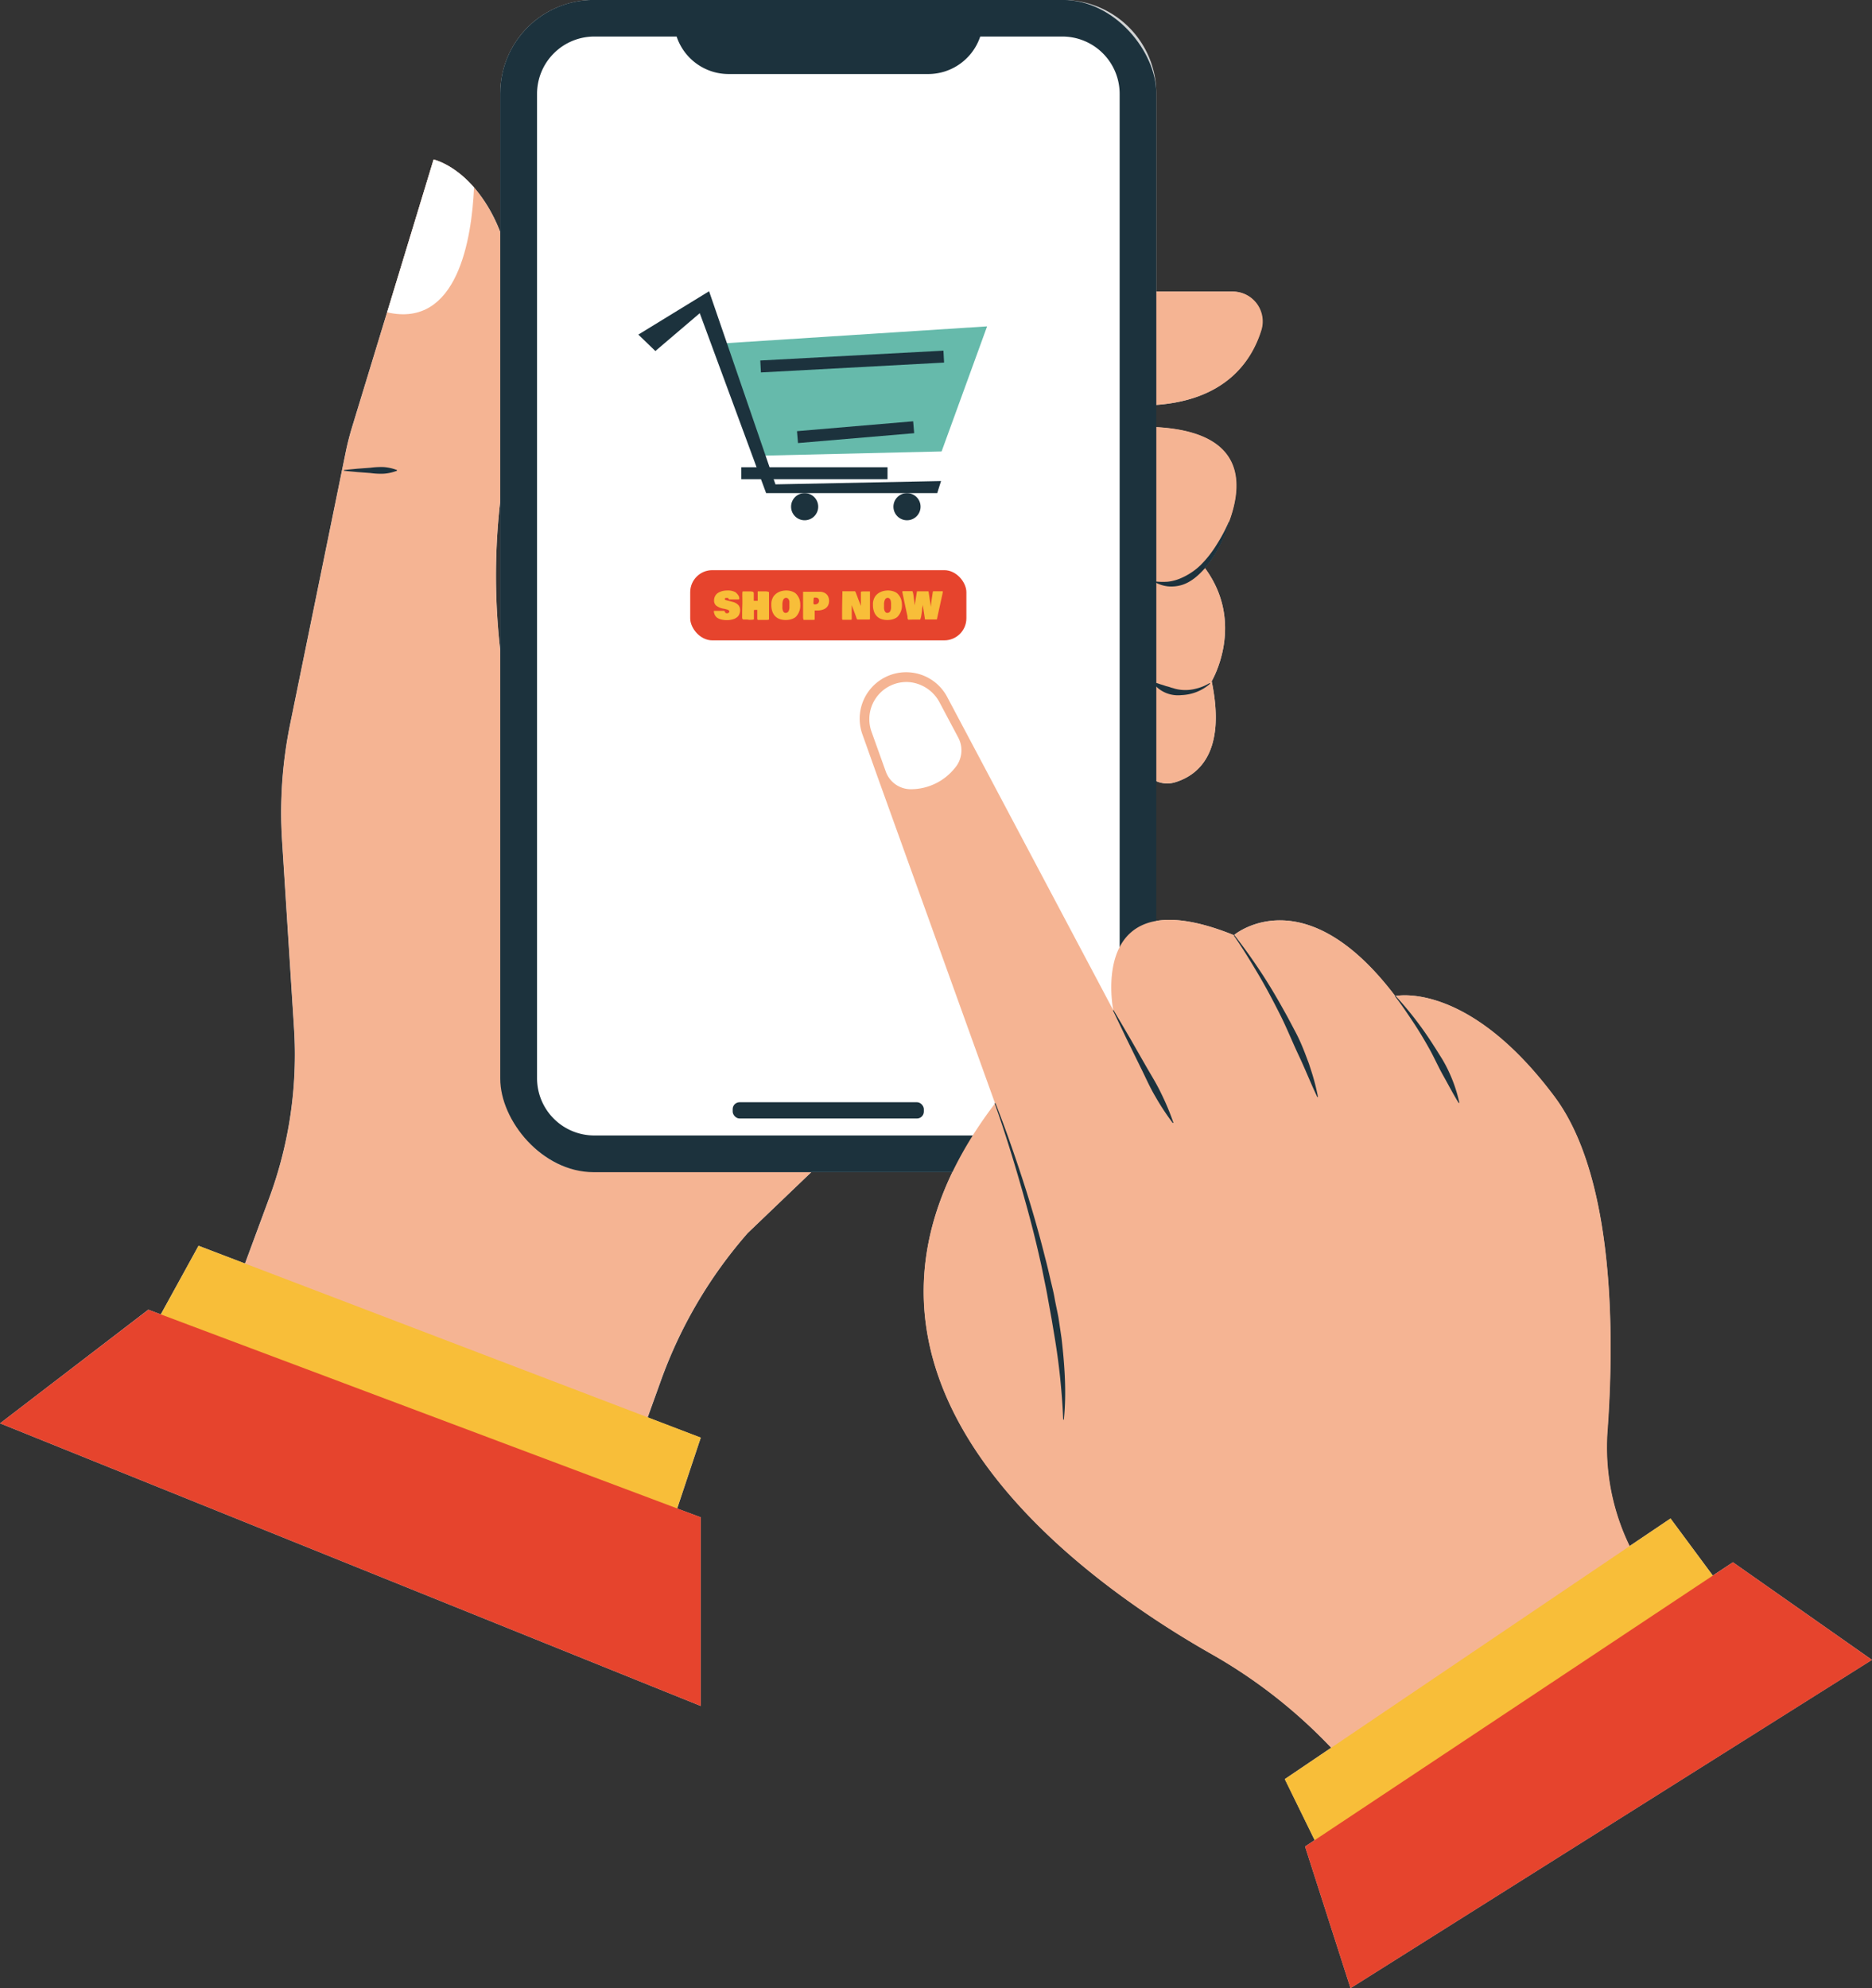 <?xml version="1.0" encoding="UTF-8"?>
<!DOCTYPE svg PUBLIC '-//W3C//DTD SVG 1.0//EN'
          'http://www.w3.org/TR/2001/REC-SVG-20010904/DTD/svg10.dtd'>
<svg data-name="Layer 2" height="599.0" preserveAspectRatio="xMidYMid meet" version="1.0" viewBox="77.9 60.5 564.2 599.0" width="564.2" xmlns="http://www.w3.org/2000/svg" xmlns:xlink="http://www.w3.org/1999/xlink" zoomAndPan="magnify"
><rect x="77.9" y="60.5" width="564.2" height="599.0" fill="#333333" stroke="none"/><g id="change1_1"
  ><path d="M600.18,531.18l-6.06,4L581.38,518,569,526.32a68.07,68.07,0,0,1-6.67-34.8c2-26.83,2.57-75.89-16-100.65-25.21-33.71-46.2-30.61-47.89-30.29a.1.1,0,0,0,0-.05l-.07.06c-26.6-35.15-47.18-19.49-48.54-18.4h0l-.07.06c-10.44-4.22-18-5.22-23.41-4.29V295.85a8.06,8.06,0,0,0,5.64.36c7.27-2.19,15.49-9.19,11.09-30.47,0,0,10.34-17.35-2.06-34.13a35.41,35.41,0,0,0,4.34-6.5,45.74,45.74,0,0,0,3-7.44l-.09,0c4.35-11.78,4.63-27-22-28.46v-6.7c21.08-1.5,28.87-13.32,31.72-22.64a9,9,0,0,0-8.63-11.5H426.4V88.64a28.16,28.16,0,0,0-28.16-28.16H256.83a28.16,28.16,0,0,0-28.16,28.16v41.78a45.37,45.37,0,0,0-7.9-13.47c-6.17-7.09-12.19-8.43-12.19-8.43l-14,46L184,189.18c-.76,2.48-1.4,5-1.92,7.54l-16.76,82a132.78,132.78,0,0,0-2.42,35.08l3.61,56.58a124.39,124.39,0,0,1-7.46,51l-7.32,19.79-14-5.35-11.37,20.67-3.76-1.41L77.91,489.33l211.18,85.15V517.63L282,515l7.11-21.34-16-6.12,4-11.09A138.45,138.45,0,0,1,303.25,432l19.15-18.32h42.53C330.66,485,407.19,538.51,443.15,558.89a155.23,155.23,0,0,1,34.86,27l1.12,1.15-14,9.47,9,18.39-2.9,1.92,13.7,42.68,157.16-98.91ZM228.67,211.48v44.91c-.06-.56-.13-1.14-.18-1.68A197.1,197.1,0,0,1,228.67,211.48Z" fill="#d1d3d4"
  /></g
  ><g id="change2_1"
  ><path d="M425.92,189.15s1.43,8.26-3.05,23.34c-1,3.3-2.73,6.36-2.61,9.8a19.42,19.42,0,0,0,5.67,13.49s-10.16,15.59,0,29.66c0,0-7,4.46-4.57,23.64A8.43,8.43,0,0,0,432,296.21c7.27-2.19,15.49-9.19,11.09-30.47,0,0,10.39-17.43-2.14-34.24C441,231.5,470.5,191.27,425.92,189.15Z" fill="#f5b493"
  /></g
  ><g id="change2_2"
  ><path d="M424.56,148.34h24.93a9,9,0,0,1,8.63,11.5c-2.93,9.58-11.09,21.82-33.56,22.74Z" fill="#f5b493"
  /></g
  ><g id="change3_1"
  ><path d="M442.66,266.44a13.45,13.45,0,0,1-4,2.49,14,14,0,0,1-4.72,1,9.51,9.51,0,0,1-6.92-2,10.37,10.37,0,0,1-1.68-1.76l.12-.16a20.93,20.93,0,0,1,2.23.68c.37.09.72.22,1.07.32a6.52,6.52,0,0,0,1,.31c.35.09.69.2,1,.31s.69.18,1,.29a11.48,11.48,0,0,0,2.12.42,12.44,12.44,0,0,0,4.37-.33,14.29,14.29,0,0,0,4.18-1.69Z" fill="#1c323d"
  /></g
  ><g id="change3_2"
  ><path d="M448.45,217.67a45.74,45.74,0,0,1-3,7.44,35.63,35.63,0,0,1-4.54,6.75c-1.82,2-4,4-6.77,4.87a11,11,0,0,1-4.26.43,10.29,10.29,0,0,1-3.94-1.29l.06-.19a21.25,21.25,0,0,0,3.89.08,13.47,13.47,0,0,0,3.58-.92,19.91,19.91,0,0,0,6.28-4.08,33.78,33.78,0,0,0,4.83-6.15,49.82,49.82,0,0,0,3.72-7Z" fill="#1c323d"
  /></g
  ><g id="change2_3"
  ><path d="M322.4,413.65,303.25,432a138.45,138.45,0,0,0-26.2,44.44l-7.93,22.07L147.44,452.93l11.65-31.53a124.39,124.39,0,0,0,7.46-51l-3.61-56.58a132.78,132.78,0,0,1,2.42-35.08l16.76-82c.52-2.54,1.16-5.06,1.92-7.54l10.54-34.63,14-46s6,1.34,12.19,8.43c9.06,10.4,18.47,33.17,9.7,82.21a197,197,0,0,0-2,55.55c1.18,11.16,2.78,24.61,4.89,39.44a232,232,0,0,1,2,45.92l-3,52.73c-.55,9.74,12,20.33,21.76,20.33Z" fill="#f5b493"
  /></g
  ><g id="change4_1"
  ><path d="M220.77,117c-.69,15.28-4.89,42.51-26.19,37.6l14-46S214.6,109.86,220.77,117Z" fill="#fff"
  /></g
  ><g id="change3_3"
  ><path d="M181.55,202.12c1.34-.16,2.67-.26,4-.4l4-.3a24.5,24.5,0,0,1,4-.2,14.08,14.08,0,0,1,4,.9v.2a13.43,13.43,0,0,1-4,.9,22.46,22.46,0,0,1-4-.2l-4-.3c-1.34-.13-2.67-.24-4-.4Z" fill="#1c323d"
  /></g
  ><g id="change5_1"
  ><path d="M137.75 435.84L289.09 493.62 280.15 520.45 122.62 463.35 137.75 435.84z" fill="#f8be39"
  /></g
  ><g id="change6_1"
  ><path d="M122.62 455.1L289.09 517.63 289.09 574.48 77.91 489.33 122.62 455.1z" fill="#e6442d"
  /></g
  ><g id="change3_4"
  ><rect fill="#1c323d" height="353.18" rx="28.16" width="197.73" x="228.67" y="60.48"
  /></g
  ><g id="change4_2"
  ><path d="M415.35,88.77V385.36a17.25,17.25,0,0,1-17.24,17.24H257a17.25,17.25,0,0,1-17.24-17.24V88.77A17.27,17.27,0,0,1,257,71.51h24.83a16.52,16.52,0,0,0,15.67,11.3h60.15a16.55,16.55,0,0,0,15.68-11.3h24.82A17.27,17.27,0,0,1,415.35,88.77Z" fill="#fff"
  /></g
  ><g id="change3_5"
  ><rect fill="#1c323d" height="4.91" rx="2.09" width="57.62" x="298.72" y="392.58"
  /></g
  ><g id="change7_1"
  ><path d="M293.27 164.12L375.4 158.83 361.69 196.51 305.66 197.83 293.27 164.12z" fill="#66baab"
  /></g
  ><g id="change3_6"
  ><path d="M270.29 161.31L291.61 148.25 311.61 206.43 361.52 205.43 360.37 209.07 308.8 209.07 288.8 154.86 275.42 166.26 270.29 161.31z" fill="#1c323d"
  /></g
  ><g id="change3_7"
  ><path d="M307.11 167.6H362.39V171.2H307.11z" fill="#1c323d" transform="rotate(-3.08 335.285 169.631)"
  /></g
  ><g id="change3_8"
  ><path d="M312.72 178.27H356.78V181.87H312.72z" fill="#1c323d" transform="translate(-11.39 23)"
  /></g
  ><g id="change3_9"
  ><path d="M318.18 188.93H353.32V192.53H318.18z" fill="#1c323d" transform="rotate(-4.86 335.51 190.58)"
  /></g
  ><g id="change3_10"
  ><circle cx="320.41" cy="213.16" fill="#1c323d" r="4.09"
  /></g
  ><g id="change3_11"
  ><circle cx="351.26" cy="213.16" fill="#1c323d" r="4.09"
  /></g
  ><g id="change6_2"
  ><rect fill="#e6442d" height="21.15" rx="6.65" width="83.24" x="285.92" y="232.28"
  /></g
  ><g id="change5_2"
  ><path d="M296.85,247.34c-.43,0-.82-.06-1.17-.11a4.87,4.87,0,0,1-1-.28,3,3,0,0,1-.82-.48,2.51,2.51,0,0,1-.55-.75,3.36,3.36,0,0,1-.27-1.06q0-.1.12-.12h.11c.3,0,.77,0,1.4,0l1.39,0a.25.25,0,0,1,.19.07.68.68,0,0,1,.11.19,1,1,0,0,0,.1.21.46.46,0,0,0,.2.19.74.74,0,0,0,.36.07.81.81,0,0,0,.48-.15.49.49,0,0,0,.21-.42.39.39,0,0,0-.18-.31,1.3,1.3,0,0,0-.47-.24l-.55-.15a4.86,4.86,0,0,0-.55-.11l-.32-.06a4.87,4.87,0,0,1-1.94-.91,2,2,0,0,1-.59-1.49,2.74,2.74,0,0,1,.25-1.2,2.43,2.43,0,0,1,.63-.86,3.5,3.5,0,0,1,.94-.56,4.84,4.84,0,0,1,1.09-.32,6.9,6.9,0,0,1,1.13-.09,4.64,4.64,0,0,1,2.49.58c.23.22.39.39.5.51a3.64,3.64,0,0,1,.3.41,1.52,1.52,0,0,1,.21.45,3.57,3.57,0,0,1,.08.56l-.2.2c-.76,0-1.61,0-2.56,0a.75.75,0,0,1-.28,0,.28.28,0,0,1-.15-.1.75.75,0,0,0-.07-.12l-.06-.13a.23.23,0,0,0-.13-.1.65.65,0,0,0-.26,0,.42.42,0,0,0-.14,0,1.2,1.2,0,0,0-.23,0,.51.51,0,0,0-.22.11.21.21,0,0,0-.1.17.28.28,0,0,0,.13.23.94.94,0,0,0,.26.14l.34.1.26.07,1.44.37a3.5,3.5,0,0,1,1.72,1,2.23,2.23,0,0,1,.47,1.45,2.93,2.93,0,0,1-.14,1,2.61,2.61,0,0,1-.35.73,2.36,2.36,0,0,1-.56.53,3.8,3.8,0,0,1-.67.38,4.82,4.82,0,0,1-.78.23c-.29.06-.55.11-.79.14Z" fill="#f8be39"
  /></g
  ><g id="change5_3"
  ><path d="M303.05,247.15h-.68a1,1,0,0,1-.25,0,.78.78,0,0,1-.21,0l-.16-.09a.34.34,0,0,1-.11-.17.83.83,0,0,1-.06-.26,2,2,0,0,1,0-.37c0-.8,0-1.89.05-3.27s0-2.4,0-3.05,0-1.22.12-1.26h2.07a4.15,4.15,0,0,1,.82.06.55.55,0,0,1,.35.19.7.7,0,0,1,.09.39s0,.15,0,.3,0,.28,0,.38v.25c0,.12,0,.3,0,.54s0,.41,0,.53v.11s0,.05,0,.09h.8a1.81,1.81,0,0,0,.38,0v-2.31a2,2,0,0,1,0-.4.26.26,0,0,1,.08-.15.39.39,0,0,1,.18,0H307l.41,0h.75c1,0,1.51.11,1.51.33v.26c0,.11,0,.19,0,.25s0,.32,0,.57v.56c0,.39,0,1,0,1.73s0,1.33,0,1.72a.57.57,0,0,1,0,.12v.36c0,.24,0,.42,0,.54v.12s0,0,0,.07c0,.19,0,.49,0,.89s0,.7,0,.89-.38.2-1.07.2h-2.31l-.16-.23v-1.46c0-.49,0-.86,0-1.1a.36.36,0,0,0,0-.18.14.14,0,0,0-.13-.05h-.2a4.61,4.61,0,0,0-.68.05c0,.31,0,.77,0,1.38s0,1.08,0,1.39c0,.12-.5.17-1.38.17Z" fill="#f8be39"
  /></g
  ><g id="change5_4"
  ><path d="M310.37,242.83v-.61a4.06,4.06,0,0,1,.34-1.42,3.19,3.19,0,0,1,.72-1.08,4.12,4.12,0,0,1,1-.74,4.67,4.67,0,0,1,1.2-.44,6.14,6.14,0,0,1,1.29-.14,5.06,5.06,0,0,1,.76.06,5.65,5.65,0,0,1,.84.2,3.68,3.68,0,0,1,.86.39,2.46,2.46,0,0,1,.67.61,4.4,4.4,0,0,1,.8,1.4,5.28,5.28,0,0,1,.24,1.64,4.85,4.85,0,0,1-.82,3l-.24.33a2.47,2.47,0,0,1-.92.74,4.38,4.38,0,0,1-1.2.41,6.21,6.21,0,0,1-1.21.12,5.44,5.44,0,0,1-1.32-.15,3.59,3.59,0,0,1-1.05-.39,3.48,3.48,0,0,1-.78-.59,3.21,3.21,0,0,1-.56-.74,3.94,3.94,0,0,1-.36-.84,4.35,4.35,0,0,1-.2-.89A6.44,6.44,0,0,1,310.37,242.83Zm4.42-2.2a.78.78,0,0,0-.41.11,1.05,1.05,0,0,0-.3.25,1.43,1.43,0,0,0-.19.41,2.33,2.33,0,0,0-.12.45,4.86,4.86,0,0,0-.07.51c0,.21,0,.37,0,.48v.44a3.7,3.7,0,0,0,0,.48,2.94,2.94,0,0,0,.08.49,1.83,1.83,0,0,0,.17.45.86.86,0,0,0,.28.32.68.68,0,0,0,.41.14,1,1,0,0,0,.44-.08,1,1,0,0,0,.31-.2,1.05,1.05,0,0,0,.22-.34,2.32,2.32,0,0,0,.13-.4,2.63,2.63,0,0,0,.08-.49c0-.19,0-.35,0-.49v-.53c0-.15,0-.3,0-.43s0-.28,0-.45a1.8,1.8,0,0,0-.11-.43,1.7,1.7,0,0,0-.19-.35.79.79,0,0,0-.29-.25A.91.91,0,0,0,314.79,240.63Z" fill="#f8be39"
  /></g
  ><g id="change5_5"
  ><path d="M319.94,246.25v-7.39a.09.09,0,0,1,0-.07l.12,0,.13,0h4.83a3,3,0,0,1,1.05.18,2.47,2.47,0,0,1,.87.51,2.2,2.2,0,0,1,.61.86,3,3,0,0,1,.22,1.18,3.58,3.58,0,0,1-.11.9,2.76,2.76,0,0,1-.3.69,2.47,2.47,0,0,1-.46.51,2.31,2.31,0,0,1-.55.37,4.45,4.45,0,0,1-.62.24,5.94,5.94,0,0,1-.62.14,5.54,5.54,0,0,1-.6.06h-1.07c0,.58,0,1.24,0,2v.62c0,.13-.08.2-.19.2h-3.16A2.68,2.68,0,0,1,319.94,246.25Zm3.13-3.88.18.24a3,3,0,0,0,.43,0,1.93,1.93,0,0,0,.41-.12,1.71,1.71,0,0,0,.35-.21,1.07,1.07,0,0,0,.23-.34,1.11,1.11,0,0,0,.09-.46.93.93,0,0,0-.06-.34.73.73,0,0,0-.12-.25.6.6,0,0,0-.21-.17,1.22,1.22,0,0,0-.24-.11l-.29-.06-.29,0h-.29C323.13,240.56,323.07,241.18,323.07,242.37Z" fill="#f8be39"
  /></g
  ><g id="change5_6"
  ><path d="M331.7,247v-2.51q0-1.38.09-5.25v-.46c0-.08,0-.13,0-.14h3.82s.11.14.22.42.25.64.42,1.08.27.75.34.92l.77,2V241c0-.19,0-.53,0-1s0-.88,0-1.16c0-.1.29-.16.88-.16l.77,0h1q.09,0,.09,0c0,1,0,2.5,0,4.42V247c0,.1-.14.15-.35.15h-3.48a2.07,2.07,0,0,1-.32-.7c-.17-.49-.43-1.19-.78-2.11l-.57-1.53c0,.22,0,.54,0,1v1c0,.16,0,.41,0,.73s0,.57,0,.74v.7c0,.17-.08.25-.22.25h-2.56Z" fill="#f8be39"
  /></g
  ><g id="change5_7"
  ><path d="M341,242.83v-.61a4.29,4.29,0,0,1,.34-1.42,3.52,3.52,0,0,1,.72-1.08,4.12,4.12,0,0,1,1-.74,4.81,4.81,0,0,1,1.2-.44,6.14,6.14,0,0,1,1.29-.14,5,5,0,0,1,.76.06,6.08,6.08,0,0,1,.85.2,3.61,3.61,0,0,1,.85.39,2.46,2.46,0,0,1,.67.61,4.4,4.4,0,0,1,.8,1.4,5.27,5.27,0,0,1,.25,1.64,4.91,4.91,0,0,1-.83,3l-.24.33a2.39,2.39,0,0,1-.92.74,4.38,4.38,0,0,1-1.2.41,6.13,6.13,0,0,1-1.21.12,5.44,5.44,0,0,1-1.32-.15,3.7,3.7,0,0,1-1.05-.39,3.48,3.48,0,0,1-.78-.59,3.21,3.21,0,0,1-.56-.74,3.94,3.94,0,0,1-.36-.84,5.13,5.13,0,0,1-.2-.89A6.44,6.44,0,0,1,341,242.83Zm4.42-2.2a.81.81,0,0,0-.41.11.89.89,0,0,0-.29.25,1.21,1.21,0,0,0-.2.41,2.33,2.33,0,0,0-.12.45,3.25,3.25,0,0,0-.06.51q0,.31,0,.48v.44a3.7,3.7,0,0,0,0,.48,2.94,2.94,0,0,0,.08.49,1.83,1.83,0,0,0,.17.45,1,1,0,0,0,.28.32.68.68,0,0,0,.41.14,1,1,0,0,0,.44-.08,1,1,0,0,0,.31-.2,1.05,1.05,0,0,0,.22-.34,3.84,3.84,0,0,0,.14-.4,4.08,4.08,0,0,0,.07-.49c0-.19,0-.35,0-.49v-.53c0-.15,0-.3,0-.43a4.4,4.4,0,0,0-.05-.45,1.8,1.8,0,0,0-.11-.43,1.7,1.7,0,0,0-.19-.35.79.79,0,0,0-.29-.25A.91.91,0,0,0,345.39,240.63Z" fill="#f8be39"
  /></g
  ><g id="change5_8"
  ><path d="M356,242.68c0,.1,0,.33-.09.7s-.09.76-.14,1.17-.11.81-.17,1.22a6.86,6.86,0,0,1-.22,1c-.08.27-.16.4-.24.4H353.7c-.72,0-1.37,0-2,.05a.4.4,0,0,1-.13-.13.75.75,0,0,1-.1-.2,1.94,1.94,0,0,1-.05-.2,1.19,1.19,0,0,1,0-.24,1.12,1.12,0,0,1,0-.19q-1-4.58-1.19-5.57l-.39-1.87a.21.21,0,0,1,.16-.21h2.84c.06,0,.13.15.2.39a9.25,9.25,0,0,1,.19,1c.06.42.1.78.14,1.09s.08.68.13,1.12.07.66.07.67l.7-4.23.42,0h2.92a.14.14,0,0,1,.15.09l.69,4.59c.07-.84.16-1.61.26-2.31l.34-2.25c0-.09.15-.14.38-.14h2.56s.05,0,.06.08a1.11,1.11,0,0,1,0,.25l-1.79,8.17h-2.5l-1.08,0Z" fill="#f8be39"
  /></g
  ><g id="change2_4"
  ><path d="M570,528.14,481,589l-3-3.07a155.23,155.23,0,0,0-34.86-27c-39.38-22.31-127.43-84.35-65.34-166l-33.48-93-1.49-4.13L337.91,282a14,14,0,0,1,25.57-11.31l6.67,12.57,2.06,3.88,41.21,77.71c-.25-1.33-7.5-40.33,36.39-22.6,0,0,21.09-18,48.61,18.35,0,0,21.71-4.89,48,30.27,18.52,24.76,17.92,73.82,16,100.65A68,68,0,0,0,570,528.14Z" fill="#f5b493"
  /></g
  ><g id="change3_12"
  ><path d="M377.9,392.81c3,7.62,5.69,15.34,8.23,23.13s4.81,15.65,6.79,23.6c.54,2,1,4,1.46,6s1,4,1.35,6,.83,4,1.19,6l.91,6.09c.94,8.15,1.54,16.41.71,24.59h-.2a202.92,202.92,0,0,0-2.49-24.29l-1-6-1.09-6c-.33-2-.75-4-1.16-6s-.79-4-1.27-6c-1.77-8-3.91-15.85-6.19-23.69s-4.72-15.65-7.46-23.35Z" fill="#1c323d"
  /></g
  ><g id="change3_13"
  ><path d="M413.51,364.83l4.86,8.29,4.78,8.35c1.58,2.78,3.31,5.49,4.68,8.39a74.88,74.88,0,0,1,3.72,8.9l-.18.1a75.08,75.08,0,0,1-5.3-8.06c-1.64-2.76-2.91-5.71-4.34-8.58l-4.24-8.63-4.16-8.67Z" fill="#1c323d"
  /></g
  ><g id="change3_14"
  ><path d="M449.88,342.19c2.85,3.61,5.51,7.38,8.05,11.22s4.88,7.83,7.11,11.86c1.14,2,2.19,4.07,3.28,6.11s2,4.16,2.84,6.32l1.23,3.25c.35,1.1.72,2.2,1.06,3.3a65.47,65.47,0,0,1,1.67,6.73l-.19.06c-2-4.19-3.65-8.42-5.61-12.56s-3.63-8.37-5.7-12.46-4.2-8.14-6.54-12.08-4.73-7.87-7.36-11.63Z" fill="#1c323d"
  /></g
  ><g id="change3_15"
  ><path d="M498.49,360.53a105.07,105.07,0,0,1,11.51,15c.88,1.32,1.68,2.68,2.53,4a42.09,42.09,0,0,1,2.2,4.21,44.14,44.14,0,0,1,3,9l-.19.07c-1.69-2.7-3.1-5.48-4.64-8.2s-2.78-5.58-4.31-8.3-3.14-5.42-4.87-8-3.48-5.22-5.42-7.69Z" fill="#1c323d"
  /></g
  ><g id="change5_9"
  ><path d="M465.11 596.53L581.38 517.99 595.95 537.68 477.08 620.95 465.11 596.53z" fill="#f8be39"
  /></g
  ><g id="change6_3"
  ><path d="M471.23 616.84L600.18 531.18 642.1 560.61 484.93 659.52 471.23 616.84z" fill="#e6442d"
  /></g
  ><g id="change4_3"
  ><path d="M352.33,298.28h-.05a8,8,0,0,1-7.43-5.37L340.58,281a11.2,11.2,0,0,1,11.2-15,11.51,11.51,0,0,1,9.34,6.21l5.6,10.54a8.16,8.16,0,0,1-1.05,9.16A17,17,0,0,1,352.33,298.28Z" fill="#fff"
  /></g
></svg
>
